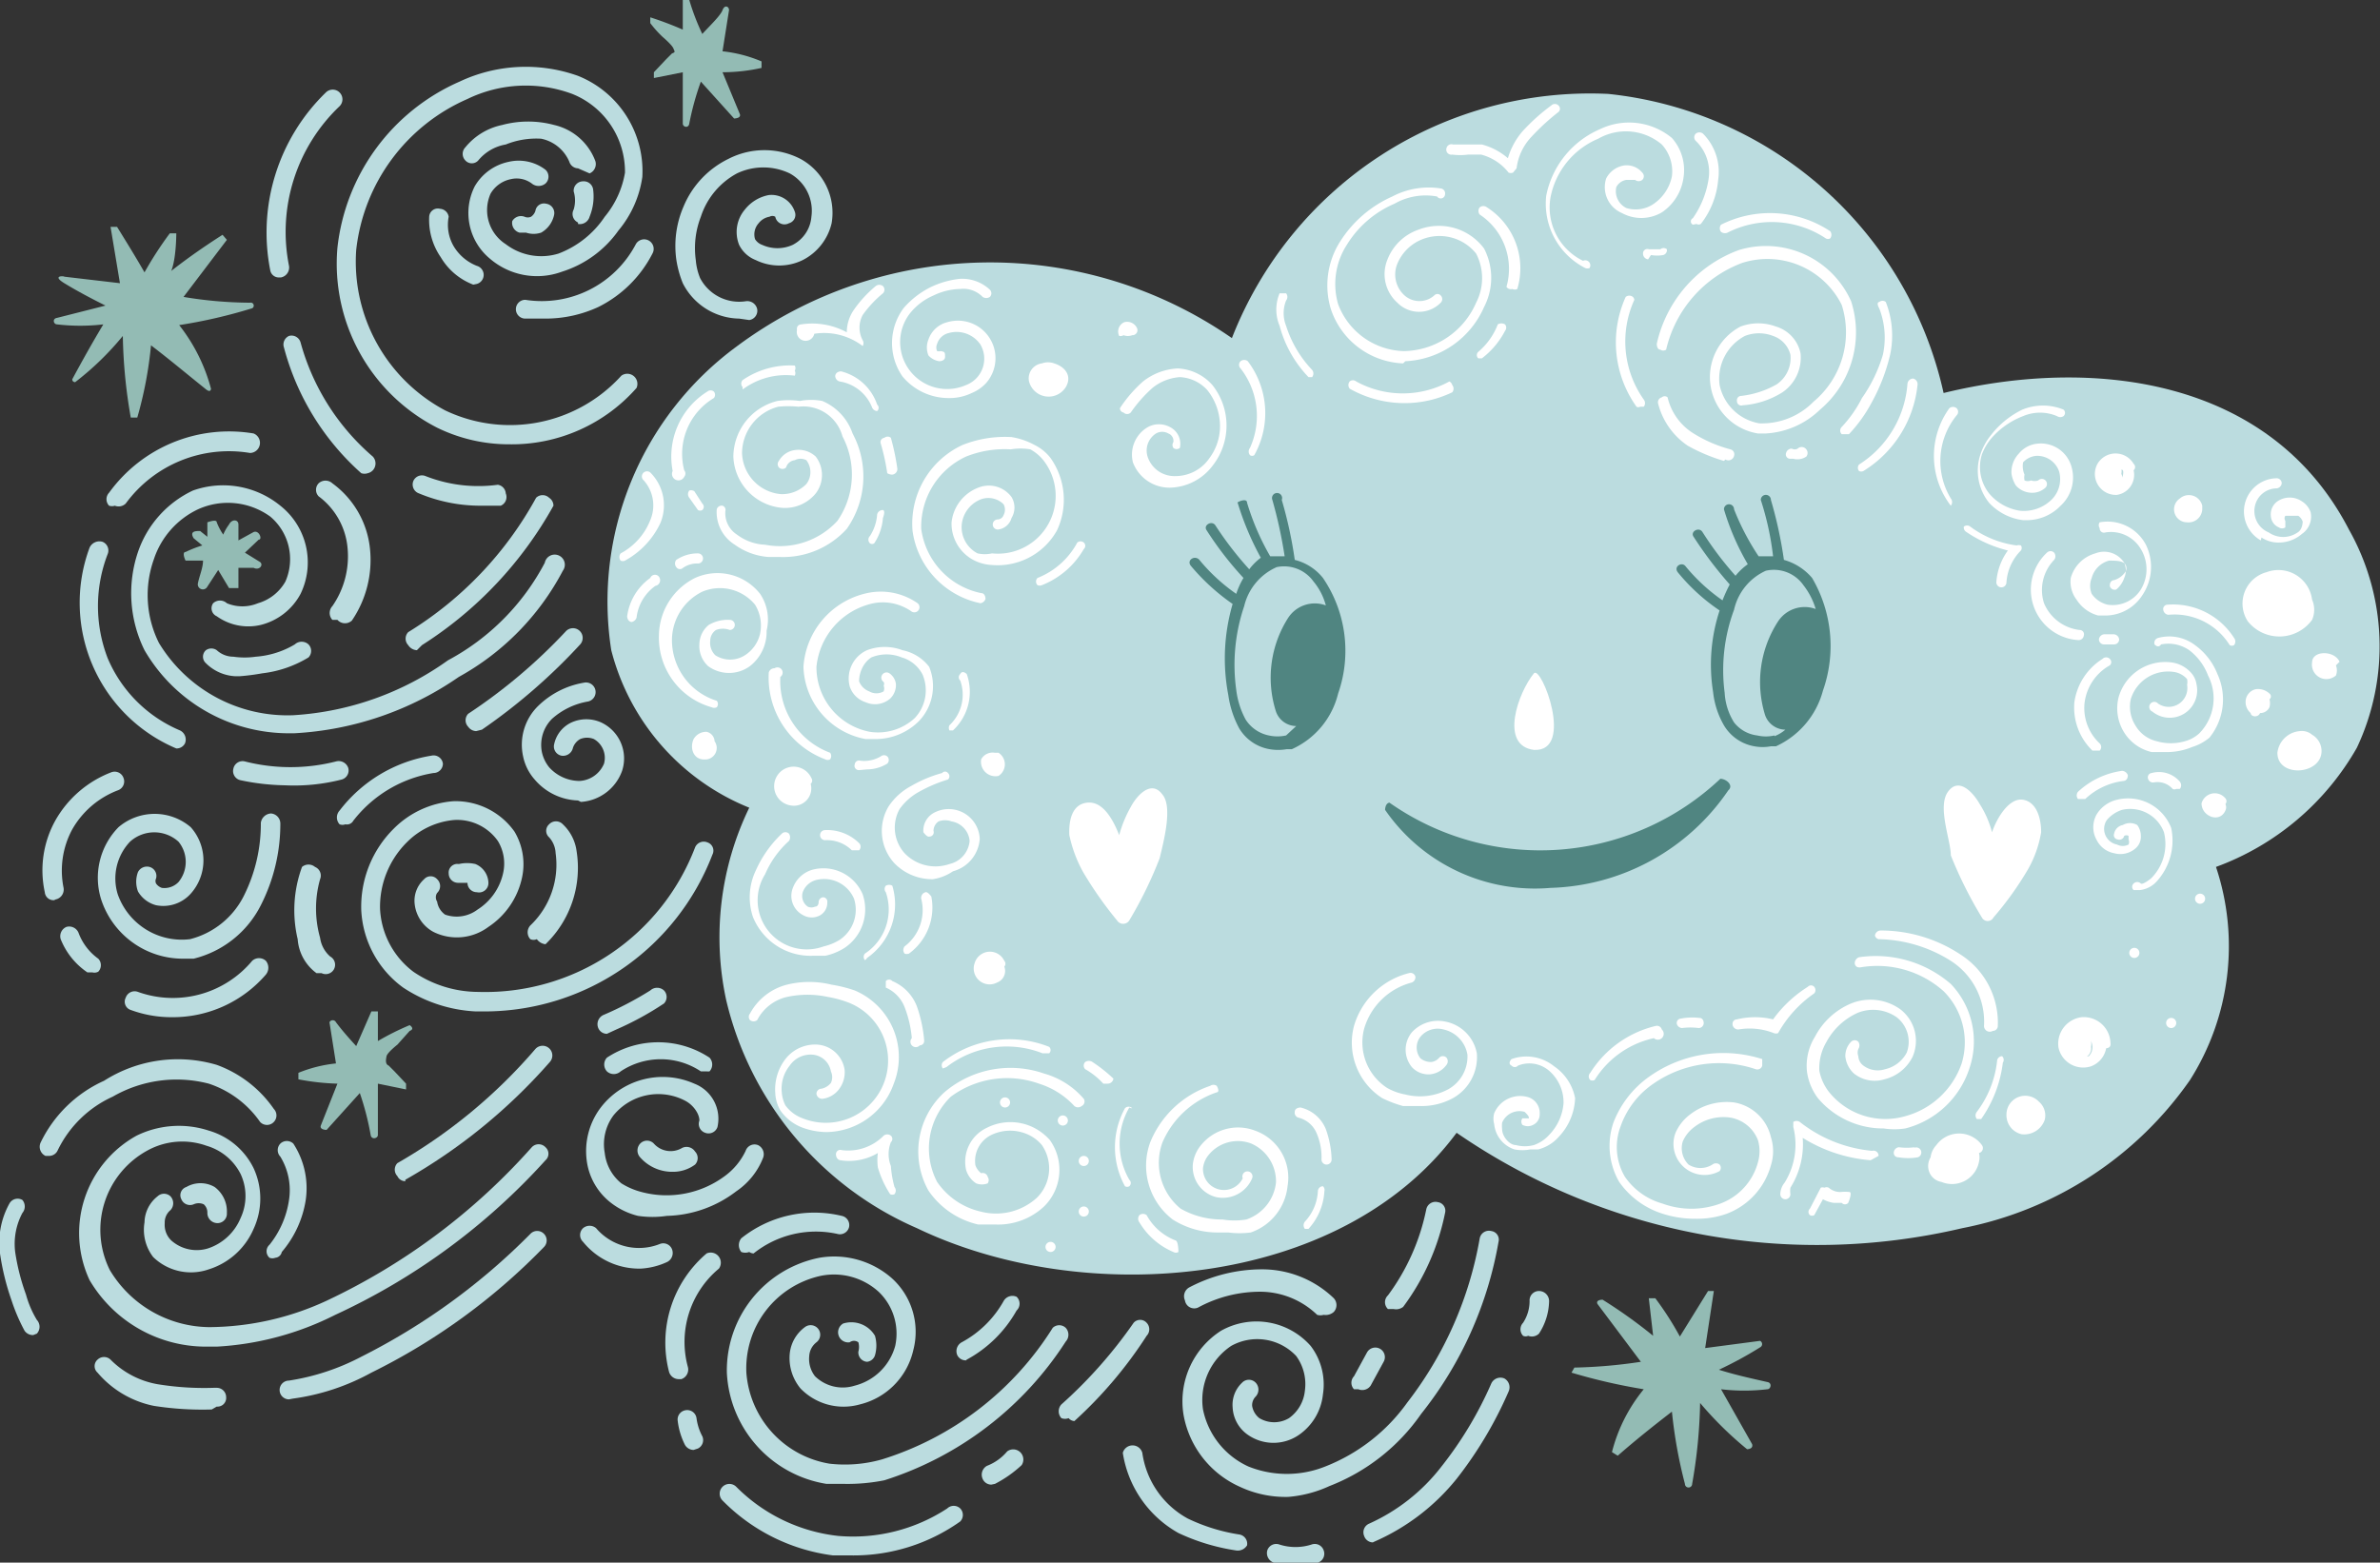 <?xml version="1.0"?>
<svg xmlns="http://www.w3.org/2000/svg" id="Afbeeldingen" viewBox="0 0 32.94 21.63" width="131.76" height="86.52">
  <rect x="0" y="0" width="32.94" height="21.63" fill="#333333" stroke="none"/>
  <defs>
    <style>.cls-1{fill:#bbdcdf;}.cls-2{fill:#fff;}.cls-3{fill:#508581;}.cls-4{fill:#93bbb4;}</style>
  </defs>
  <path class="cls-1" d="M32.62,10.35A3.71,3.71,0,0,1,30.67,12a3.46,3.46,0,0,1-.36,2.95A5,5,0,0,1,27.16,17a8.79,8.79,0,0,1-7-1.32C18.55,17.85,15,18.11,12.69,17a4.59,4.59,0,0,1-2.64-3.16,4.11,4.11,0,0,1,.32-2.66A3.21,3.21,0,0,1,8.46,9a4.38,4.38,0,0,1,1.73-4.2,5.87,5.87,0,0,1,6.86-.12A5.32,5.32,0,0,1,22.26,1.3,5.32,5.32,0,0,1,26.9,5.44c2.09-.51,4.53-.2,5.61,1.89A3.29,3.29,0,0,1,32.62,10.35Z"/>
  <path class="cls-2" d="M21.23,9.32c-.22.27-.48,1,0,1.06C21.8,10.41,21.33,9.2,21.23,9.32Z"/>
  <path class="cls-2" d="M16.09,11c-.15-.21-.35,0-.44.17a1.68,1.68,0,0,0-.16.39c-.09-.23-.23-.47-.44-.45s-.26.24-.25.45a1.84,1.84,0,0,0,.19.51,5.23,5.23,0,0,0,.47.67.1.1,0,0,0,.17,0,5.64,5.64,0,0,0,.42-.86C16.11,11.63,16.23,11.17,16.09,11Z"/>
  <path class="cls-2" d="M27,11.84a5.74,5.74,0,0,0,.43.86.09.09,0,0,0,.16,0,4.52,4.52,0,0,0,.48-.67,1.55,1.55,0,0,0,.18-.51c0-.21-.07-.42-.25-.45s-.35.22-.43.45a1.36,1.36,0,0,0-.17-.39c-.09-.16-.29-.38-.44-.17S27,11.63,27,11.84Z"/>
  <path class="cls-3" d="M18.31,8a.72.72,0,0,0-.39-.25,5.84,5.84,0,0,0-.18-.83.07.07,0,1,0-.13,0,6.33,6.33,0,0,1,.17.78h-.13l-.07,0a3.45,3.45,0,0,1-.32-.74c0-.08-.16,0-.13,0a3.94,3.94,0,0,0,.32.76.81.81,0,0,0-.16.16,4.71,4.71,0,0,1-.47-.61c-.05-.07-.17,0-.12.07a4.65,4.65,0,0,0,.51.66,1.07,1.07,0,0,0-.1.22,2.52,2.52,0,0,1-.51-.47c-.06-.07-.18,0-.12.08a2.93,2.93,0,0,0,.58.53A2.69,2.69,0,0,0,17,9.62a1.37,1.37,0,0,0,.15.46.61.61,0,0,0,.42.29.69.69,0,0,0,.24,0l.07,0a1.14,1.14,0,0,0,.64-.77A1.79,1.79,0,0,0,18.31,8Zm-.51,2.18a.55.55,0,0,1-.24,0,.5.5,0,0,1-.32-.22,1.16,1.16,0,0,1-.13-.41,2.53,2.53,0,0,1,.11-1.16.79.79,0,0,1,.45-.54h0a.5.5,0,0,1,.51.2.86.86,0,0,1,.17.33.44.44,0,0,0-.52.17,1.54,1.54,0,0,0-.17,1.3.3.3,0,0,0,.28.2Z"/>
  <path class="cls-3" d="M25.08,8a.79.79,0,0,0-.39-.25,5.84,5.84,0,0,0-.18-.83.07.07,0,0,0-.14,0,4,4,0,0,1,.17.78h-.12l-.08,0A3.41,3.41,0,0,1,24,7.05a.07.07,0,0,0-.14,0,3.43,3.43,0,0,0,.33.76.85.85,0,0,0-.17.16,4.64,4.64,0,0,1-.46-.61c-.05-.07-.17,0-.12.07a5.45,5.45,0,0,0,.5.66,2.14,2.14,0,0,0-.1.22,2.52,2.52,0,0,1-.51-.47c-.05-.07-.17,0-.11.08a2.67,2.67,0,0,0,.58.53,2.4,2.4,0,0,0-.09,1.13,1.17,1.17,0,0,0,.15.46.61.61,0,0,0,.42.29.62.62,0,0,0,.23,0l.07,0a1.18,1.18,0,0,0,.65-.77A1.86,1.86,0,0,0,25.08,8Zm-.52,2.18a.53.53,0,0,1-.24,0A.48.48,0,0,1,24,10a.86.86,0,0,1-.13-.41A2.4,2.4,0,0,1,24,8.44a.78.78,0,0,1,.44-.54h0a.5.5,0,0,1,.52.2,1,1,0,0,1,.17.33.44.44,0,0,0-.52.17,1.54,1.54,0,0,0-.18,1.3.3.3,0,0,0,.28.2A.51.51,0,0,1,24.56,10.19Z"/>
  <path class="cls-3" d="M23.92,10.94l0,0a0,0,0,0,1,0,0,3.08,3.08,0,0,1-2.46,1.35,2.52,2.52,0,0,1-2.29-1.08s0-.09.06-.1,0,0,0,0a3.63,3.63,0,0,0,4.58-.33C23.89,10.78,24,10.87,23.92,10.94Z"/>
  <path class="cls-2" d="M10.17,7.54a.91.91,0,0,0,.47.17h.16a1.19,1.19,0,0,0,.92-.39A1.26,1.26,0,0,0,11.8,6a.75.75,0,0,0-.42-.45.83.83,0,0,0-.31,0,1.12,1.12,0,0,0-.31,0,.8.8,0,0,0-.61.77.74.74,0,0,0,.68.71.55.55,0,0,0,.46-.2.42.42,0,0,0,0-.51A.35.35,0,0,0,11,6.23a.3.3,0,0,0-.22.15.07.07,0,0,0,0,.09.07.07,0,0,0,.1,0A.14.14,0,0,1,11,6.37a.17.17,0,0,1,.16,0,.27.27,0,0,1,0,.33.47.47,0,0,1-.35.14.59.59,0,0,1-.54-.57.67.67,0,0,1,.5-.64,1.32,1.32,0,0,1,.28,0,.56.56,0,0,1,.61.41,1.13,1.13,0,0,1-.07,1.17,1.08,1.08,0,0,1-1,.33.69.69,0,0,1-.39-.14.35.35,0,0,1-.16-.33A.06.06,0,0,0,10,7a.07.07,0,0,0-.08.05A.53.53,0,0,0,10.17,7.54Z"/>
  <path class="cls-2" d="M10.61,8.73a.64.64,0,0,0-.09-.51A.75.75,0,0,0,9.62,8a.9.9,0,0,0-.5.79,1,1,0,0,0,.73,1h0a.08.08,0,0,0,.07,0,.07.07,0,0,0,0-.09.88.88,0,0,1-.62-.84.75.75,0,0,1,.42-.67.63.63,0,0,1,.73.18.55.55,0,0,1,.07.4.48.48,0,0,1-.21.3.38.38,0,0,1-.41,0,.24.24,0,0,1-.07-.2.18.18,0,0,1,.08-.15.27.27,0,0,1,.19,0h0a.07.07,0,0,0,0-.14.52.52,0,0,0-.29.07.35.35,0,0,0-.13.26.38.38,0,0,0,.12.31.49.49,0,0,0,.58,0A.6.6,0,0,0,10.61,8.73Z"/>
  <path class="cls-2" d="M9.13,8A.07.07,0,0,0,9,8a.78.78,0,0,0-.32.53s0,.07.06.08h0a.09.09,0,0,0,.07-.06.63.63,0,0,1,.26-.44A.08.08,0,0,0,9.13,8Z"/>
  <path class="cls-2" d="M9.44,7.87h0a.34.34,0,0,1,.22-.07.07.07,0,0,0,0-.14.53.53,0,0,0-.3.09.08.08,0,0,0,0,.1A.06.06,0,0,0,9.44,7.87Z"/>
  <path class="cls-2" d="M11.64,5.14s-.07,0-.08.06a.08.08,0,0,0,.06.08.58.58,0,0,1,.45.36.08.08,0,0,0,.07.05s0,0,0,0a.06.06,0,0,0,0-.09A.71.71,0,0,0,11.64,5.14Z"/>
  <path class="cls-2" d="M12.35,6.57h0a.08.08,0,0,0,.07-.08,3.29,3.29,0,0,0-.09-.43.07.07,0,0,0-.09,0,.06.06,0,0,0-.05.08,3,3,0,0,1,.09.41S12.31,6.57,12.35,6.57Z"/>
  <path class="cls-2" d="M12.22,7.06a.08.08,0,0,0-.08.06.63.63,0,0,1-.1.3.07.07,0,0,0,0,.1h0a.05.05,0,0,0,.06,0,.73.73,0,0,0,.12-.35S12.26,7.07,12.22,7.06Z"/>
  <path class="cls-2" d="M9.47,6.6h0a.07.07,0,0,0,0-.09.9.9,0,0,1,.41-1,.07.07,0,0,0,0-.09.07.07,0,0,0-.09,0,1.06,1.06,0,0,0-.48,1.1A.07.07,0,0,0,9.47,6.6Z"/>
  <path class="cls-2" d="M9.54,6.79a.08.08,0,0,0,0,.1l.12.17a.06.06,0,0,0,.06,0l0,0a.06.06,0,0,0,0-.09l-.11-.17A.08.08,0,0,0,9.54,6.79Z"/>
  <path class="cls-2" d="M9.14,7.24A.64.64,0,0,0,9,6.54a.07.07,0,0,0-.09.11A.52.52,0,0,1,9,7.2a.89.89,0,0,1-.41.46.08.08,0,0,0,0,.1.07.07,0,0,0,.06,0h0A1.15,1.15,0,0,0,9.14,7.24Z"/>
  <path class="cls-2" d="M12.49,5.21a.83.83,0,0,0,.64.3.71.71,0,0,0,.32-.07.56.56,0,0,0,.2-.14.52.52,0,0,0-.54-.84.37.37,0,0,0-.26.24.29.29,0,0,0,0,.22A.25.25,0,0,0,13,5s.08,0,.08-.06,0-.07-.06-.08a.11.11,0,0,1-.05,0,.12.12,0,0,1,0-.1.22.22,0,0,1,.16-.15.4.4,0,0,1,.44.16.39.39,0,0,1-.2.56.65.65,0,0,1-.77-1,.84.84,0,0,1,.32-.24A.88.88,0,0,1,13.29,4a.37.37,0,0,1,.31.11.09.09,0,0,0,.1,0,.07.07,0,0,0,0-.1.56.56,0,0,0-.42-.15,1.24,1.24,0,0,0-.41.12,1.22,1.22,0,0,0-.36.28A.81.81,0,0,0,12.49,5.21Z"/>
  <path class="cls-2" d="M11.27,4.62a.88.88,0,0,1,.67.17l0,0,0,0a.08.08,0,0,0,0-.08.37.37,0,0,1,0-.35,1.56,1.56,0,0,1,.28-.3.07.07,0,0,0,0-.1.08.08,0,0,0-.1,0,1.65,1.65,0,0,0-.31.34.55.55,0,0,0-.09.3,1,1,0,0,0-.63-.11s-.07,0-.06.08A.08.08,0,0,0,11.27,4.62Z"/>
  <path class="cls-2" d="M10.28,5.39h0A1,1,0,0,1,11,5.2.08.08,0,0,0,11,5.13.07.07,0,0,0,11,5.06a1.16,1.16,0,0,0-.72.2.07.07,0,0,0,0,.1A.05.05,0,0,0,10.28,5.39Z"/>
  <path class="cls-2" d="M11.12,9.23a1.05,1.05,0,0,0,.86,1h.13a.85.85,0,0,0,.61-.25.7.7,0,0,0,.14-.75A.62.62,0,0,0,12.49,9,.69.69,0,0,0,12,9a.43.43,0,0,0-.24.5.34.34,0,0,0,.22.22.32.32,0,0,0,.34-.05.26.26,0,0,0,.08-.2.21.21,0,0,0-.09-.15.07.07,0,0,0-.08.12.05.05,0,0,1,0,.05.11.11,0,0,1,0,.08.2.2,0,0,1-.2,0,.24.24,0,0,1-.14-.14c0-.12.06-.26.17-.33a.55.55,0,0,1,.42,0,.47.47,0,0,1,.29.24.56.56,0,0,1-.11.6.75.75,0,0,1-.62.19.91.91,0,0,1-.74-.9,1,1,0,0,1,.79-.88.69.69,0,0,1,.52.11.07.07,0,1,0,.09-.11A.89.89,0,0,0,12,8.21,1.12,1.12,0,0,0,11.12,9.23Z"/>
  <path class="cls-2" d="M12.63,7.35a1.19,1.19,0,0,0,.94,1h0a.09.09,0,0,0,.07-.06s0-.08-.06-.08a1.05,1.05,0,0,1-.83-.89,1.07,1.07,0,0,1,.62-1,1.44,1.44,0,0,1,.62-.1.81.81,0,0,1,.27,0,.6.6,0,0,1,.18.15.8.8,0,0,1-.71,1.29.46.46,0,0,1-.2,0,.41.41,0,0,1-.22-.39.42.42,0,0,1,.27-.36.3.3,0,0,1,.31.07.16.16,0,0,1,0,.15.09.09,0,0,1-.08.06.07.07,0,1,0,0,.14A.22.22,0,0,0,14,7.17a.28.28,0,0,0,0-.29.39.39,0,0,0-.46-.13.58.58,0,0,0-.37.48.57.57,0,0,0,.3.52.61.61,0,0,0,.25.07.94.94,0,0,0,.91-.48,1,1,0,0,0-.09-1,.63.63,0,0,0-.22-.18A1,1,0,0,0,14,6.05a1.59,1.59,0,0,0-.68.11A1.2,1.2,0,0,0,12.63,7.35Z"/>
  <path class="cls-2" d="M10.72,9.25a.08.08,0,0,0-.08.06,1.21,1.21,0,0,0,.78,1.2h0a.07.07,0,0,0,.07,0,.08.08,0,0,0,0-.09,1.06,1.06,0,0,1-.69-1.05A.06.06,0,0,0,10.72,9.25Z"/>
  <path class="cls-2" d="M12,10.65a.54.54,0,0,0,.28-.08.07.07,0,0,0,0-.1.07.07,0,0,0-.09,0,.45.45,0,0,1-.28.06.06.06,0,0,0-.08.05.06.06,0,0,0,.06.08Z"/>
  <path class="cls-2" d="M13.14,10.11a.05.05,0,0,0,0,0l.05,0a.73.73,0,0,0,.19-.78s-.06-.06-.09,0a.06.06,0,0,0,0,.09.58.58,0,0,1-.15.62A.08.08,0,0,0,13.14,10.11Z"/>
  <path class="cls-2" d="M14.36,8a.07.07,0,0,0,0,.1.08.08,0,0,0,.06,0h0A1.16,1.16,0,0,0,15,7.6a.06.06,0,0,0,0-.09.07.07,0,0,0-.09,0A1.07,1.07,0,0,1,14.36,8Z"/>
  <path class="cls-2" d="M10.42,12.69a.86.86,0,0,0,.82.54l.18,0a.81.81,0,0,0,.27-.11.64.64,0,0,0,.25-.74.59.59,0,0,0-.7-.34.41.41,0,0,0-.27.26.3.3,0,0,0,.15.37.24.24,0,0,0,.23,0,.2.2,0,0,0,.1-.18.06.06,0,0,0-.06-.07h0a.07.07,0,0,0-.06.07s0,.06-.05.06a.12.12,0,0,1-.1,0,.18.18,0,0,1-.07-.2.27.27,0,0,1,.19-.17.45.45,0,0,1,.52.26.5.5,0,0,1-.2.57.73.73,0,0,1-.22.09.68.68,0,0,1-.81-1,1.32,1.32,0,0,1,.33-.46.09.09,0,0,0,0-.1.07.07,0,0,0-.1,0,1.6,1.6,0,0,0-.36.51A.86.86,0,0,0,10.42,12.69Z"/>
  <path class="cls-2" d="M12,13.26h0a.9.9,0,0,0,.35-1,.09.09,0,0,0-.09,0,.07.07,0,0,0,0,.09.73.73,0,0,1-.29.85.07.07,0,0,0,0,.09A.06.06,0,0,0,12,13.26Z"/>
  <path class="cls-2" d="M12.37,15a1,1,0,0,0-.54-1.29,1.86,1.86,0,0,0-.32-.08,1.29,1.29,0,0,0-.62,0,.81.81,0,0,0-.51.4.07.07,0,0,0,0,.09.08.08,0,0,0,.1,0,.62.62,0,0,1,.41-.32,1.34,1.34,0,0,1,.57,0,1.48,1.48,0,0,1,.29.08.86.86,0,0,1-.64,1.6.51.51,0,0,1-.24-.18.48.48,0,0,1-.05-.18.51.51,0,0,1,.11-.37.35.35,0,0,1,.33-.15.28.28,0,0,1,.24.23.19.19,0,0,1,0,.16.23.23,0,0,1-.13.08.07.07,0,0,0-.07.07.08.08,0,0,0,.08.07.34.34,0,0,0,.23-.13.39.39,0,0,0,.08-.27.41.41,0,0,0-.37-.35.52.52,0,0,0-.45.2.69.69,0,0,0-.14.47.52.52,0,0,0,.07.24.65.65,0,0,0,.31.24,1,1,0,0,0,.33.06A1,1,0,0,0,12.37,15Z"/>
  <path class="cls-2" d="M15,15.21a1.12,1.12,0,0,0-.55-.35,1.41,1.41,0,0,0-1.38.26,1.11,1.11,0,0,0-.22,1.36,1.14,1.14,0,0,0,.69.47l.25,0a.93.93,0,0,0,.66-.25.71.71,0,0,0,.08-.92.76.76,0,0,0-.22-.17.72.72,0,0,0-.65,0,.52.52,0,0,0-.29.58.34.34,0,0,0,.14.19.22.22,0,0,0,.16,0,.08.08,0,0,0,0-.09.07.07,0,0,0-.09-.05s0,0,0,0a.24.24,0,0,1-.08-.11.4.4,0,0,1,.22-.42.6.6,0,0,1,.52,0,.54.54,0,0,1,.18.14.57.57,0,0,1-.07.73.84.84,0,0,1-.78.19,1,1,0,0,1-.6-.41,1,1,0,0,1,.19-1.18A1.31,1.31,0,0,1,14.38,15a1.12,1.12,0,0,1,.49.31.08.08,0,0,0,.1,0A.07.07,0,0,0,15,15.21Z"/>
  <path class="cls-2" d="M12.33,16.14a.45.45,0,0,1,0-.33.06.06,0,0,0,0-.09.08.08,0,0,0-.1,0,.69.69,0,0,1-.58.2.06.06,0,0,0-.08.06s0,.07.06.08a.78.78,0,0,0,.52-.1.75.75,0,0,0,0,.2,1.4,1.4,0,0,0,.17.37.07.07,0,0,0,.06,0h0a.08.08,0,0,0,0-.1A1.44,1.44,0,0,1,12.33,16.14Z"/>
  <path class="cls-2" d="M12.73,14.47h0s.07,0,.06-.08a1.9,1.9,0,0,0-.1-.46.62.62,0,0,0-.34-.35.06.06,0,0,0-.09,0s0,.07,0,.09a.49.49,0,0,1,.26.27,1.58,1.58,0,0,1,.1.43A.06.06,0,0,0,12.73,14.47Z"/>
  <path class="cls-2" d="M13.1,14.77h0a1.36,1.36,0,0,1,1.33-.19s.08,0,.09,0a.06.06,0,0,0,0-.09,1.5,1.5,0,0,0-1.47.21.07.07,0,0,0,0,.09Z"/>
  <path class="cls-2" d="M15.41,14.93a2.09,2.09,0,0,0-.29-.23.09.09,0,0,0-.1,0,.07.07,0,0,0,0,.1,1,1,0,0,1,.25.2l.06,0a0,0,0,0,0,0,0A.08.08,0,0,0,15.41,14.93Z"/>
  <path class="cls-2" d="M12.52,13.1a.08.08,0,0,0,0,.1.09.09,0,0,0,.06,0h0a.79.79,0,0,0,.31-.79s-.05-.07-.08-.06a.08.08,0,0,0-.06.09A.63.63,0,0,1,12.52,13.1Z"/>
  <path class="cls-2" d="M11.42,11.49a.07.07,0,0,0,0,.14.49.49,0,0,1,.37.14l.05,0,.05,0a.07.07,0,0,0,0-.1A.63.63,0,0,0,11.42,11.49Z"/>
  <path class="cls-2" d="M13.19,12.06a.5.5,0,0,0,.37-.45.43.43,0,0,0-.65-.35.28.28,0,0,0-.13.26s.05.07.08.06a.06.06,0,0,0,.06-.08.16.16,0,0,1,.07-.13.26.26,0,0,1,.18,0,.3.3,0,0,1,.25.27.36.36,0,0,1-.28.32.59.59,0,0,1-.62-.15.53.53,0,0,1-.07-.61.81.81,0,0,1,.27-.24,2,2,0,0,1,.4-.17.06.06,0,0,0,0-.09.05.05,0,0,0-.08,0,1.78,1.78,0,0,0-.43.18.86.86,0,0,0-.31.28.66.66,0,0,0,.08.79.73.73,0,0,0,.53.22A.67.67,0,0,0,13.19,12.06Z"/>
  <path class="cls-2" d="M13.49,13.33a.22.22,0,0,0,.31.27.17.17,0,0,0,.1-.22s0,0,0,0a.06.06,0,0,0,0-.08A.22.22,0,0,0,13.49,13.33Z"/>
  <path class="cls-2" d="M13.82,10.74a.19.19,0,0,0,0-.32l0,0-.05,0a.18.18,0,0,0-.19.09A.2.2,0,0,0,13.82,10.74Z"/>
  <path class="cls-2" d="M11.23,10.77a.27.27,0,1,0-.28.38.24.24,0,0,0,.27-.3A.06.06,0,0,0,11.23,10.77Z"/>
  <path class="cls-2" d="M9.78,10.13a.2.2,0,0,0-.18.1c-.06.13,0,.31.19.28a.16.16,0,0,0,.1-.25A.14.14,0,0,0,9.78,10.13Z"/>
  <path class="cls-2" d="M14.75,5.36c.09-.15,0-.28-.16-.33a.25.25,0,0,0-.17,0,.21.21,0,0,0-.18.24A.28.28,0,0,0,14.75,5.36Z"/>
  <path class="cls-2" d="M15.55,4.64a.17.17,0,0,0,.12,0,.07.07,0,0,0,.07-.09.15.15,0,0,0-.18-.09.14.14,0,0,0-.07.19A.08.08,0,0,0,15.55,4.64Z"/>
  <path class="cls-2" d="M29.3,6.85a.28.28,0,0,0,.23-.34.06.06,0,0,0,0-.09.29.29,0,0,0-.5,0A.29.29,0,0,0,29.3,6.85Zm.06-.35c.06,0,0,.14,0,.18a.13.13,0,0,0,0-.12.19.19,0,0,0,0-.07Z"/>
  <path class="cls-2" d="M30.27,7.23a.19.19,0,0,0,.21-.18V7a.19.19,0,0,0-.31-.1A.18.18,0,0,0,30.27,7.23Z"/>
  <path class="cls-2" d="M32,8.58A.35.35,0,0,0,32,8.3h0a.47.47,0,0,0-.63-.38.45.45,0,0,0-.26.68A.56.56,0,0,0,32,8.58Z"/>
  <path class="cls-2" d="M31.22,9.54a.18.18,0,0,0-.14.17.2.2,0,0,0,.07.16c0,.05.1.07.13,0a.14.14,0,0,0,.13-.08.2.2,0,0,0,0-.11.05.05,0,0,0,0-.08A.23.23,0,0,0,31.22,9.54Z"/>
  <path class="cls-2" d="M32.38,9.16C32.31,9,32,9,32,9.17a.2.2,0,0,0,.33.18.19.19,0,0,0,0-.14A0,0,0,0,0,32.38,9.16Z"/>
  <path class="cls-2" d="M32,10.17a.22.22,0,0,0-.17-.05.34.34,0,0,0-.31.3c0,.34.58.31.61,0A.26.26,0,0,0,32,10.17Z"/>
  <path class="cls-2" d="M30.47,11.12c0,.18.25.28.33.1a.1.1,0,0,0,0-.09.06.06,0,0,0,0-.08A.19.19,0,0,0,30.47,11.12Z"/>
  <path class="cls-2" d="M27.43,15.85a.39.39,0,0,0-.63,0,.3.3,0,0,0-.08.17.23.23,0,0,0,0,.24.22.22,0,0,0,.15.1h0a.38.38,0,0,0,.52-.28.25.25,0,0,0,0-.12A.07.07,0,0,0,27.43,15.85Z"/>
  <path class="cls-2" d="M28.22,15.25a.26.26,0,0,0-.45.18.27.27,0,0,0,.21.27.3.3,0,0,0,.32-.2A.25.25,0,0,0,28.22,15.25Z"/>
  <path class="cls-2" d="M28.81,14.08a.37.37,0,0,0-.32.42.35.35,0,0,0,.45.26.33.33,0,0,0,.21-.25s.07,0,.06-.07A.37.37,0,0,0,28.81,14.08Zm.1.54a.22.22,0,0,1-.11,0,.05.05,0,0,0,0,0h0a.08.08,0,0,0,.09,0,.14.14,0,0,0,.05-.13.19.19,0,0,0,0-.08A.18.18,0,0,1,28.91,14.62Z"/>
  <path class="cls-2" d="M30.05,14.09a.07.07,0,0,0,0,.14A.07.07,0,0,0,30.05,14.09Z"/>
  <path class="cls-2" d="M29.54,13.12a.07.07,0,0,0,0,.14A.07.07,0,0,0,29.54,13.12Z"/>
  <path class="cls-2" d="M30.45,12.37a.07.07,0,0,0,0,.14A.07.07,0,0,0,30.45,12.37Z"/>
  <path class="cls-2" d="M13.91,15.33a.07.07,0,0,0,0-.14A.07.07,0,0,0,13.91,15.33Z"/>
  <path class="cls-2" d="M14.71,15.44h0a.07.07,0,0,0,0,.14h0A.07.07,0,0,0,14.71,15.44Z"/>
  <path class="cls-2" d="M15,16h0a.07.07,0,0,0,0,.14h0A.07.07,0,0,0,15,16Z"/>
  <path class="cls-2" d="M15,16.7a.07.07,0,0,0,0,.14A.07.07,0,0,0,15,16.7Z"/>
  <path class="cls-2" d="M14.54,17.19a.07.07,0,0,0,0,.14A.07.07,0,0,0,14.54,17.19Z"/>
  <path class="cls-2" d="M30.05,11.46a.64.64,0,0,0-.75-.39.45.45,0,0,0-.28.2.36.36,0,0,0,0,.36.34.34,0,0,0,.24.18.32.32,0,0,0,.3-.07.21.21,0,0,0,.07-.17.25.25,0,0,0-.05-.15.2.2,0,0,0-.2,0,.15.15,0,0,0-.12.12.06.06,0,0,0,.05.08.07.07,0,0,0,.09-.05l0,0a.06.06,0,0,1,.06,0s0,0,0,.05a.09.09,0,0,1,0,.07.17.17,0,0,1-.16,0,.22.22,0,0,1-.14-.34.46.46,0,0,1,.21-.14.5.5,0,0,1,.58.31.67.67,0,0,1-.18.64s-.11.09-.14.07a.07.07,0,0,0-.1,0,.06.06,0,0,0,0,.09l.09,0a.37.37,0,0,0,.23-.12A.84.84,0,0,0,30.05,11.46Z"/>
  <path class="cls-2" d="M28.81,11.06l.05,0a.94.94,0,0,1,.53-.25s.06,0,.06-.08a.09.09,0,0,0-.08-.06,1.12,1.12,0,0,0-.61.29.08.08,0,0,0,0,.1Z"/>
  <path class="cls-2" d="M29.78,10.7a.06.06,0,0,0-.05.08.07.07,0,0,0,.08.05.28.28,0,0,1,.26.09.05.05,0,0,0,.05,0h.05a.08.08,0,0,0,0-.1A.38.38,0,0,0,29.78,10.7Z"/>
  <path class="cls-2" d="M30.69,9.33a.9.9,0,0,0-.31-.4.59.59,0,0,0-.51-.1.07.07,0,0,0-.05.09s.05.06.09,0A.51.51,0,0,1,30.3,9a.79.79,0,0,1,.26.35.69.69,0,0,1-.12.8.48.48,0,0,1-.2.11.7.7,0,0,1-.39,0,.46.46,0,0,1-.29-.21.49.49,0,0,1-.07-.37.54.54,0,0,1,.59-.38.3.3,0,0,1,.19.1.2.2,0,0,1,0,.08.26.26,0,0,1-.11.26.26.26,0,0,1-.29,0,.07.07,0,1,0-.08.11.38.38,0,0,0,.61-.38.3.3,0,0,0-.06-.14.44.44,0,0,0-.28-.16.67.67,0,0,0-.74.49.63.63,0,0,0,.08.48.61.61,0,0,0,.38.27H30a.9.9,0,0,0,.34-.07.68.68,0,0,0,.24-.13A.84.84,0,0,0,30.69,9.33Z"/>
  <path class="cls-2" d="M30,8.37a.06.06,0,0,0-.06.07.08.08,0,0,0,.07.07.9.9,0,0,1,.85.42.06.06,0,0,0,.06,0h0a.08.08,0,0,0,0-.1A1,1,0,0,0,30,8.37Z"/>
  <path class="cls-2" d="M29.2,9.21a.06.06,0,0,0,0-.09.07.07,0,0,0-.1,0,.85.85,0,0,0-.39.6.83.83,0,0,0,.25.67l.05,0,.05,0a.07.07,0,0,0,0-.1.67.67,0,0,1-.21-.55A.69.69,0,0,1,29.2,9.21Z"/>
  <path class="cls-2" d="M28.74,8.3a.51.51,0,0,0,.3.22h.11a.61.61,0,0,0,.5-.28.7.7,0,0,0,.05-.7.6.6,0,0,0-.64-.31.07.07,0,0,0,0,.08.06.06,0,0,0,.08.06.48.48,0,0,1,.49.23.54.54,0,0,1,0,.56.46.46,0,0,1-.46.21.37.37,0,0,1-.22-.15.29.29,0,0,1,0-.22.34.34,0,0,1,.24-.24c.09,0,.2,0,.23.06a.1.1,0,0,1,0,.09.29.29,0,0,1-.16.12s-.06,0-.06.08a.07.07,0,0,0,.09.05A.36.36,0,0,0,29.4,8a.26.26,0,0,0,0-.21.33.33,0,0,0-.4-.13.49.49,0,0,0-.34.34A.41.41,0,0,0,28.74,8.3Z"/>
  <path class="cls-2" d="M28,7.2h.07A.65.65,0,0,0,28.52,7a.53.53,0,0,0,.15-.54.44.44,0,0,0-.46-.32.38.38,0,0,0-.27.14.37.37,0,0,0-.1.28.44.44,0,0,0,.06.16.3.3,0,0,0,.2.1.27.27,0,0,0,.21-.07.07.07,0,0,0-.1-.1.15.15,0,0,1-.1,0,.11.11,0,0,1-.09,0,.2.2,0,0,1,0-.08A.3.3,0,0,1,28,6.4a.28.28,0,0,1,.18-.09.32.32,0,0,1,.32.22.4.4,0,0,1-.12.4.55.55,0,0,1-.42.14.69.69,0,0,1-.43-.24.59.59,0,0,1-.1-.54.78.78,0,0,1,.12-.21A1.1,1.1,0,0,1,28,5.76a.6.6,0,0,1,.47,0,.08.08,0,0,0,.09,0,.06.06,0,0,0,0-.09.75.75,0,0,0-.57,0,1.23,1.23,0,0,0-.44.36.83.83,0,0,0-.14.26.71.71,0,0,0,.12.67A.77.77,0,0,0,28,7.2Z"/>
  <path class="cls-2" d="M28.77,8.86a.07.07,0,0,0,.07-.06.06.06,0,0,0-.06-.08.61.61,0,0,1-.49-.37.6.6,0,0,1,.14-.6.08.08,0,0,0,0-.1.07.07,0,0,0-.1,0,.7.7,0,0,0,.43,1.21Z"/>
  <path class="cls-2" d="M29.26,8.78h-.14a.08.08,0,0,0-.07.07.07.07,0,0,0,.07.07h.14a.07.07,0,0,0,.07-.07A.08.08,0,0,0,29.26,8.78Z"/>
  <path class="cls-2" d="M27.21,7.36a1.78,1.78,0,0,0,.58.26.84.84,0,0,0-.16.44.07.07,0,0,0,.07.07h0a.07.07,0,0,0,.07-.07.69.69,0,0,1,.2-.44.06.06,0,0,0,0-.07.1.1,0,0,0-.06,0,1.38,1.38,0,0,1-.64-.26.07.07,0,0,0-.09,0A.07.07,0,0,0,27.21,7.36Z"/>
  <path class="cls-2" d="M31.3,7.44a.42.42,0,0,0,.24.07.49.49,0,0,0,.32-.12.29.29,0,0,0,.12-.3.29.29,0,0,0-.12-.15.3.3,0,0,0-.34,0,.22.22,0,0,0-.09.21.18.18,0,0,0,.11.15.08.08,0,0,0,.09,0s0-.08,0-.09a0,0,0,0,1,0,0,.06.06,0,0,1,0-.07s.13,0,.18,0a.16.16,0,0,1,.06.08s0,.11-.07.15a.35.35,0,0,1-.4,0A.32.32,0,0,1,31.21,7a.31.31,0,0,1,.3-.24h0a.08.08,0,0,0,.07-.07.07.07,0,0,0-.07-.07.46.46,0,0,0-.22.86Z"/>
  <path class="cls-2" d="M17.37,15.65a.66.66,0,0,0-.77.23.5.5,0,0,0-.09.23.43.43,0,0,0,.32.46.44.44,0,0,0,.5-.26.07.07,0,1,0-.13,0,.29.29,0,0,1-.55-.14.35.35,0,0,1,.06-.16.52.52,0,0,1,.61-.18.57.57,0,0,1,.34.54.61.61,0,0,1-.41.51,1,1,0,0,1-.33,0,1.15,1.15,0,0,1-.58-.15.82.82,0,0,1-.25-.92,1.26,1.26,0,0,1,.75-.69s.05,0,0-.09a.08.08,0,0,0-.09,0,1.37,1.37,0,0,0-.83.78.94.94,0,0,0,.31,1.07,1.16,1.16,0,0,0,.64.18H17a1.2,1.2,0,0,0,.31,0,.76.76,0,0,0,.51-.64A.69.69,0,0,0,17.37,15.65Z"/>
  <path class="cls-2" d="M18,15.33s-.08,0-.08.06a.07.07,0,0,0,.05.08.37.37,0,0,1,.25.21.84.84,0,0,1,.07.37.07.07,0,0,0,.07.07h0a.07.07,0,0,0,.07-.07,1.35,1.35,0,0,0-.08-.42A.5.5,0,0,0,18,15.33Z"/>
  <path class="cls-2" d="M18.31,16.42h0a.07.07,0,0,0-.07.07.67.67,0,0,1-.18.42.08.08,0,0,0,0,.1l0,0,.05,0a.84.84,0,0,0,.22-.52A.07.07,0,0,0,18.31,16.42Z"/>
  <path class="cls-2" d="M20,14.14a.49.49,0,0,0-.46.15.38.38,0,0,0,0,.48.31.31,0,0,0,.26.1.32.32,0,0,0,.22-.13.08.08,0,0,0,0-.1.07.07,0,0,0-.1,0,.17.17,0,0,1-.11.06.23.23,0,0,1-.15-.05.24.24,0,0,1,0-.3.31.31,0,0,1,.32-.1.43.43,0,0,1,.33.35.52.52,0,0,1-.27.48.83.83,0,0,1-.59.07.81.81,0,0,1-.25-.09.75.75,0,0,1-.32-.82.93.93,0,0,1,.66-.64.08.08,0,0,0,.05-.08.07.07,0,0,0-.09-.05,1.06,1.06,0,0,0-.76.73.91.91,0,0,0,.39,1,1.6,1.6,0,0,0,.29.11l.24,0a.91.91,0,0,0,.45-.11.65.65,0,0,0,.33-.62A.55.55,0,0,0,20,14.14Z"/>
  <path class="cls-2" d="M21.51,14.76a.61.61,0,0,0-.59-.1s-.06.06,0,.09a.06.06,0,0,0,.09,0,.42.42,0,0,1,.44.08.58.58,0,0,1,.19.44.71.71,0,0,1-.2.44.51.51,0,0,1-.21.14.49.49,0,0,1-.25,0c-.09,0-.19-.12-.19-.22a.37.37,0,0,1,0-.09.26.26,0,0,1,.31-.15s.07.06.06.09a.05.05,0,0,1,0,0h0s-.07,0-.09,0a.08.08,0,0,0,0,.09.16.16,0,0,0,.15,0,.16.16,0,0,0,.09-.15.23.23,0,0,0-.15-.23.39.39,0,0,0-.48.22.28.28,0,0,0,0,.15.41.41,0,0,0,.28.35.57.57,0,0,0,.22,0h.11a.56.56,0,0,0,.28-.17.82.82,0,0,0,.23-.54A.69.69,0,0,0,21.51,14.76Z"/>
  <path class="cls-2" d="M24,15.26a.83.83,0,0,0-.6.16.64.64,0,0,0-.21.26.43.43,0,0,0,.61.53.07.07,0,0,0,0-.09.08.08,0,0,0-.1,0,.31.31,0,0,1-.33,0,.32.32,0,0,1-.08-.32.49.49,0,0,1,.16-.2.66.66,0,0,1,.5-.13.5.5,0,0,1,.38.31.54.54,0,0,1,0,.31.84.84,0,0,1-.52.57,1.16,1.16,0,0,1-.8,0,.94.94,0,0,1-.52-.37.81.81,0,0,1-.06-.7,1.19,1.19,0,0,1,.44-.58,1.59,1.59,0,0,1,1.43-.21.07.07,0,0,0,.09-.05s0-.07,0-.09a1.77,1.77,0,0,0-1.56.24,1.39,1.39,0,0,0-.5.64,1,1,0,0,0,.08.82,1.16,1.16,0,0,0,.6.44,1.47,1.47,0,0,0,.46.07,1.21,1.21,0,0,0,.43-.07,1,1,0,0,0,.61-.67.64.64,0,0,0,0-.39A.63.63,0,0,0,24,15.26Z"/>
  <path class="cls-2" d="M27.26,14.78A1.15,1.15,0,0,0,27,13.62a1.59,1.59,0,0,0-1.27-.37.09.09,0,0,0-.06.08s0,.07.08.06a1.38,1.38,0,0,1,1.15.33,1,1,0,0,1,.25,1,1.14,1.14,0,0,1-.78.73,1,1,0,0,1-1.06-.34.69.69,0,0,1-.13-.29.72.72,0,0,1,.1-.4.92.92,0,0,1,.43-.4.57.57,0,0,1,.54.06.43.43,0,0,1,.14.49.45.45,0,0,1-.3.23.33.33,0,0,1-.3-.05.17.17,0,0,1-.07-.13.14.14,0,0,1,0-.1.09.09,0,0,0,0-.1.07.07,0,0,0-.1,0,.28.28,0,0,0-.08.2.37.37,0,0,0,.12.24.46.46,0,0,0,.42.08.59.59,0,0,0,.39-.31.55.55,0,0,0-.17-.66.71.71,0,0,0-.68-.08,1,1,0,0,0-.5.46.76.76,0,0,0-.11.49.79.79,0,0,0,.15.36,1.18,1.18,0,0,0,.91.42,1,1,0,0,0,.3,0A1.26,1.26,0,0,0,27.26,14.78Z"/>
  <path class="cls-2" d="M25.91,15.93a1.9,1.9,0,0,1-1-.4.08.08,0,0,0-.09,0s0,.05,0,.07a1,1,0,0,1-.12.77.26.26,0,0,0-.06.16.07.07,0,0,0,.07.07h0a.07.07,0,0,0,.07-.07.31.31,0,0,1,0-.09,1.13,1.13,0,0,0,.17-.69,2.09,2.09,0,0,0,.94.31S26,16,26,16A.07.07,0,0,0,25.91,15.93Z"/>
  <path class="cls-2" d="M27.71,14.62h0a.07.07,0,0,0-.07.07,1.42,1.42,0,0,1-.28.7.08.08,0,0,0,0,.1h0l.06,0a1.72,1.72,0,0,0,.3-.78A.07.07,0,0,0,27.71,14.62Z"/>
  <path class="cls-2" d="M27.58,14.27h0a.07.07,0,0,0,.07-.06,1.12,1.12,0,0,0-.52-1,2,2,0,0,0-1.1-.33.08.08,0,0,0-.08.07A.07.07,0,0,0,26,13a1.93,1.93,0,0,1,1,.3,1,1,0,0,1,.46.89A.08.08,0,0,0,27.58,14.27Z"/>
  <path class="cls-2" d="M25.6,16.5a.61.61,0,0,0-.13,0,.24.24,0,0,1-.16-.06.07.07,0,0,0-.06,0,.07.07,0,0,0-.05,0l-.15.29a.06.06,0,0,0,0,.09h0a.06.06,0,0,0,.06,0l.12-.22a.44.44,0,0,0,.15.05l.11,0a.06.06,0,0,0,.09,0S25.64,16.51,25.6,16.5Z"/>
  <path class="cls-2" d="M26.5,15.88a.85.85,0,0,1-.22,0,.08.08,0,0,0-.07.08s0,.06.07.06h0a.8.8,0,0,0,.26,0,.07.07,0,1,0-.05-.13Z"/>
  <path class="cls-2" d="M23,14.25a.07.07,0,0,0-.08-.05,1.47,1.47,0,0,0-.91.65.07.07,0,0,0,0,.1h0a.07.07,0,0,0,.06,0,1.29,1.29,0,0,1,.82-.58A.07.07,0,0,0,23,14.25Z"/>
  <path class="cls-2" d="M23.26,14.1a.06.06,0,0,0-.05.08.08.08,0,0,0,.07.05h0a.9.9,0,0,1,.23,0,.07.07,0,0,0,.07-.07s0-.07-.06-.07A.83.83,0,0,0,23.26,14.1Z"/>
  <path class="cls-2" d="M25.11,13.75a.07.07,0,0,0,0-.09.06.06,0,0,0-.09,0,1.72,1.72,0,0,0-.48.45,1.06,1.06,0,0,0-.5,0s-.07,0-.06.08a.08.08,0,0,0,.08.06.92.92,0,0,1,.49.05h0a.08.08,0,0,0,.06,0A1.64,1.64,0,0,1,25.11,13.75Z"/>
  <path class="cls-2" d="M15.67,15.34a.07.07,0,0,0-.1,0,1.12,1.12,0,0,0,0,1.08.06.06,0,0,0,.06,0h0a.06.06,0,0,0,0-.09,1,1,0,0,1,0-1A.08.08,0,0,0,15.67,15.34Z"/>
  <path class="cls-2" d="M16.27,17.17a.77.77,0,0,1-.4-.35.08.08,0,0,0-.1,0,.08.08,0,0,0,0,.1,1,1,0,0,0,.47.41h0a.07.07,0,0,0,.07,0S16.31,17.18,16.27,17.17Z"/>
  <path class="cls-2" d="M19.45,5a1.25,1.25,0,0,0,1.09-.75.88.88,0,0,0,0-.81.78.78,0,0,0-.91-.26.71.71,0,0,0-.43.42.53.53,0,0,0,.14.59.42.42,0,0,0,.6,0,.07.07,0,0,0,0-.1.06.06,0,0,0-.09,0,.31.31,0,0,1-.41,0,.39.39,0,0,1-.1-.44.62.62,0,0,1,.35-.34.65.65,0,0,1,.74.2.74.74,0,0,1,0,.68,1.11,1.11,0,0,1-1,.67h0a1,1,0,0,1-.91-.65,1,1,0,0,1,.12-.82,1.43,1.43,0,0,1,.66-.57.87.87,0,0,1,.59-.1A.06.06,0,0,0,20,2.69a.07.07,0,0,0-.05-.08,1.08,1.08,0,0,0-.68.11,1.64,1.64,0,0,0-.72.62,1.13,1.13,0,0,0-.13.94,1.1,1.1,0,0,0,1,.75Z"/>
  <path class="cls-2" d="M21.91,3.61a.82.82,0,0,1-.45-.88,1.11,1.11,0,0,1,.66-.81A.77.77,0,0,1,23,2a.55.55,0,0,1,.14.44.61.61,0,0,1-.25.38.44.44,0,0,1-.38.06.26.26,0,0,1-.14-.29.19.19,0,0,1,.14-.1s.09,0,.12,0a.08.08,0,0,0,.1,0,.07.07,0,0,0,0-.1.28.28,0,0,0-.25-.1.34.34,0,0,0-.25.18.39.39,0,0,0,.22.48A.56.56,0,0,0,23,2.94a.69.69,0,0,0,.3-.48.67.67,0,0,0-.16-.55.93.93,0,0,0-1-.12,1.27,1.27,0,0,0-.74.92,1,1,0,0,0,.54,1h0a.08.08,0,0,0,.06,0A.07.07,0,0,0,21.91,3.61Z"/>
  <path class="cls-2" d="M24.07,3.46a1.8,1.8,0,0,0-1.14,1.3s0,.08.05.08a.07.07,0,0,0,.08,0,1.69,1.69,0,0,1,1.05-1.2,1.15,1.15,0,0,1,1.38.58,1.25,1.25,0,0,1-.39,1.34,1,1,0,0,1-.75.3.68.68,0,0,1-.55-.53.67.67,0,0,1,.35-.68.54.54,0,0,1,.39,0,.37.37,0,0,1,.24.26.44.44,0,0,1-.19.41,1.28,1.28,0,0,1-.49.16.06.06,0,0,0-.06.07.06.06,0,0,0,.08.06,1.19,1.19,0,0,0,.55-.18.58.58,0,0,0,.25-.54.49.49,0,0,0-.34-.37.7.7,0,0,0-.49,0A.79.79,0,0,0,24.33,6h.11a1.17,1.17,0,0,0,.75-.33,1.4,1.4,0,0,0,.43-1.5A1.29,1.29,0,0,0,24.07,3.46Z"/>
  <path class="cls-2" d="M23.48,3.1a.06.06,0,0,0,.06,0,1.15,1.15,0,0,0,.24-.61.75.75,0,0,0-.21-.64.08.08,0,0,0-.1,0,.07.07,0,0,0,0,.1.6.6,0,0,1,.18.51,1.28,1.28,0,0,1-.22.56.05.05,0,0,0,0,.09Z"/>
  <path class="cls-2" d="M22.85,3.53a.47.47,0,0,0,.17,0,.07.07,0,0,0,.05-.08.07.07,0,0,0-.09,0l-.16,0a.06.06,0,0,0-.08.06.08.08,0,0,0,.07.08Z"/>
  <path class="cls-2" d="M23.91,3.22a1.35,1.35,0,0,1,1.36.08h0a.06.06,0,0,0,.06,0,.08.08,0,0,0,0-.1,1.51,1.51,0,0,0-1.51-.09.08.08,0,0,0,0,.1A.09.09,0,0,0,23.91,3.22Z"/>
  <path class="cls-2" d="M25.77,5.51a1.71,1.71,0,0,1-.28.4.07.07,0,0,0,0,.1l.05,0,.05,0a2,2,0,0,0,.31-.43,2.61,2.61,0,0,0,.26-.67,1.27,1.27,0,0,0-.06-.73.07.07,0,0,0-.09,0s-.05,0,0,.09a1.12,1.12,0,0,1,.05.64A2.05,2.05,0,0,1,25.77,5.51Z"/>
  <path class="cls-2" d="M24.88,6.21a.08.08,0,0,1-.08,0,.08.08,0,0,0-.08.06.06.06,0,0,0,.05.08h.05A.22.22,0,0,0,25,6.32a.08.08,0,0,0,0-.1A.08.08,0,0,0,24.88,6.21Z"/>
  <path class="cls-2" d="M23.88,6.36A.08.08,0,0,0,24,6.31a.07.07,0,0,0-.05-.09A1.86,1.86,0,0,1,23.44,6a.8.8,0,0,1-.36-.5.06.06,0,0,0-.08,0,.07.07,0,0,0-.05.09,1,1,0,0,0,.41.58,2.41,2.41,0,0,0,.5.21Z"/>
  <path class="cls-2" d="M20.93,4h0A.08.08,0,0,0,21,4a1,1,0,0,0-.42-1.13.08.08,0,0,0-.1,0,.08.08,0,0,0,0,.1.9.9,0,0,1,.37,1A.07.07,0,0,0,20.93,4Z"/>
  <path class="cls-2" d="M20.06,5.28a1.34,1.34,0,0,1-1.29,0,.07.07,0,0,0-.09,0,.08.08,0,0,0,0,.1,1.54,1.54,0,0,0,.76.2,1.52,1.52,0,0,0,.66-.15.08.08,0,0,0,0-.1A.08.08,0,0,0,20.06,5.28Z"/>
  <path class="cls-2" d="M20.83,4.58a.07.07,0,0,0,0-.09.1.1,0,0,0-.1,0,.94.94,0,0,1-.27.38.06.06,0,0,0,0,.09.05.05,0,0,0,0,0l.05,0A1.13,1.13,0,0,0,20.83,4.58Z"/>
  <path class="cls-2" d="M20.1,2.14a.87.87,0,0,0,.22,0l.18,0a.71.71,0,0,1,.38.25.09.09,0,0,0,.06,0h0s0,0,.05-.06a.77.77,0,0,1,.2-.43,3.15,3.15,0,0,1,.38-.35.06.06,0,0,0,0-.09.07.07,0,0,0-.1,0,2.71,2.71,0,0,0-.4.36,1,1,0,0,0-.2.37.9.9,0,0,0-.36-.19l-.2,0-.2,0a.07.07,0,0,0-.09.05A.07.07,0,0,0,20.1,2.14Z"/>
  <path class="cls-2" d="M22.6,4.11a.08.08,0,0,0-.1,0,1.53,1.53,0,0,0,.15,1.52.05.05,0,0,0,.05,0h.05a.08.08,0,0,0,0-.1,1.39,1.39,0,0,1-.13-1.38A.07.07,0,0,0,22.6,4.11Z"/>
  <path class="cls-2" d="M25.73,6.43a.07.07,0,0,0,0,.09.07.07,0,0,0,.06,0h0a1.59,1.59,0,0,0,.75-1.2.08.08,0,0,0-.06-.08.08.08,0,0,0-.08.07A1.45,1.45,0,0,1,25.73,6.43Z"/>
  <path class="cls-2" d="M27,7h0a.08.08,0,0,0,0-.1,1,1,0,0,1,.08-1.15.07.07,0,0,0,0-.1.08.08,0,0,0-.1,0A1.13,1.13,0,0,0,27,7,.07.07,0,0,0,27,7Z"/>
  <path class="cls-2" d="M18.11,5.22s0,0,.05,0h0a.08.08,0,0,0,0-.1,1.57,1.57,0,0,1-.36-.61.47.47,0,0,1,0-.35.08.08,0,0,0,0-.1s-.08,0-.09,0a.58.58,0,0,0,0,.45A1.63,1.63,0,0,0,18.11,5.22Z"/>
  <path class="cls-2" d="M15.55,5.71a.07.07,0,0,0,.1,0,1.92,1.92,0,0,1,.3-.34.68.68,0,0,1,.38-.15h0a.55.55,0,0,1,.38.18.8.8,0,0,1,.17.41.74.74,0,0,1-.14.53.57.57,0,0,1-.47.25h0a.39.39,0,0,1-.38-.25A.28.28,0,0,1,16,6a.17.17,0,0,1,.17,0,.11.11,0,0,1,.07.12.07.07,0,0,0,0,.08.07.07,0,0,0,.09,0,.26.26,0,0,0-.14-.29.32.32,0,0,0-.3,0,.44.44,0,0,0-.21.49.54.54,0,0,0,.52.35h0a.76.76,0,0,0,.58-.3.9.9,0,0,0,0-1.12.68.68,0,0,0-.48-.23.84.84,0,0,0-.48.18,1.85,1.85,0,0,0-.32.37A.06.06,0,0,0,15.55,5.71Z"/>
  <path class="cls-2" d="M17.3,6.2a.08.08,0,0,0,0,.1h0a.05.05,0,0,0,.06,0A1.19,1.19,0,0,0,17.27,5a.08.08,0,0,0-.1,0,.07.07,0,0,0,0,.1A1.07,1.07,0,0,1,17.3,6.2Z"/>
  <path class="cls-1" d="M17.83,20.72a1.49,1.49,0,0,1-.67-.14,1.35,1.35,0,0,1-.78-1,1.16,1.16,0,0,1,.52-1.16,1,1,0,0,1,1.24.21.88.88,0,0,1,.17.67.78.78,0,0,1-.33.56.62.62,0,0,1-.71,0,.49.49,0,0,1-.21-.38.42.42,0,0,1,.13-.34.13.13,0,0,1,.19,0,.14.14,0,0,1,0,.19.17.17,0,0,0-.05.13.27.27,0,0,0,.1.17.4.4,0,0,0,.41,0,.53.53,0,0,0,.22-.38.66.66,0,0,0-.12-.48.74.74,0,0,0-.9-.14.9.9,0,0,0-.39.88,1.11,1.11,0,0,0,.63.79,1.43,1.43,0,0,0,1.06,0,2.53,2.53,0,0,0,1.14-.89,5.15,5.15,0,0,0,1-2.27.13.13,0,0,1,.16-.1.12.12,0,0,1,.1.15,5.26,5.26,0,0,1-1.07,2.38,2.76,2.76,0,0,1-1.27,1A1.69,1.69,0,0,1,17.83,20.72Z"/>
  <path class="cls-1" d="M11.69,20.54l-.25,0A1.64,1.64,0,0,1,10.06,19a1.59,1.59,0,0,1,1.28-1.59,1.21,1.21,0,0,1,1,.28,1,1,0,0,1,.3,1,1,1,0,0,1-.74.75.83.83,0,0,1-.82-.22.66.66,0,0,1-.15-.48.52.52,0,0,1,.21-.37.13.13,0,1,1,.16.21.26.26,0,0,0-.1.19.39.39,0,0,0,.08.28.55.55,0,0,0,.55.13.78.78,0,0,0,.56-.55.8.8,0,0,0-.23-.75.92.92,0,0,0-.8-.22A1.31,1.31,0,0,0,10.33,19a1.38,1.38,0,0,0,1.15,1.26,1.88,1.88,0,0,0,.73-.06,4.29,4.29,0,0,0,2.36-1.82.13.13,0,0,1,.18,0,.14.14,0,0,1,0,.19,4.66,4.66,0,0,1-2.51,1.92A2.6,2.6,0,0,1,11.69,20.54Z"/>
  <path class="cls-1" d="M6.74,14H6.58a2,2,0,0,1-1-.33A1.41,1.41,0,0,1,5,12.6a1.52,1.52,0,0,1,.45-1.13,1.3,1.3,0,0,1,.83-.38,1,1,0,0,1,.84.42.88.88,0,0,1,.1.66,1.09,1.09,0,0,1-.46.66A.73.73,0,0,1,6,12.9a.5.5,0,0,1-.26-.38.4.4,0,0,1,.13-.35.12.12,0,0,1,.18,0,.13.13,0,0,1,0,.19.11.11,0,0,0,0,.12.27.27,0,0,0,.11.18.48.48,0,0,0,.45-.07.8.8,0,0,0,.35-.49.6.6,0,0,0-.07-.46.69.69,0,0,0-.6-.29,1.05,1.05,0,0,0-.65.3,1.26,1.26,0,0,0-.38.93,1.16,1.16,0,0,0,.46.87,1.6,1.6,0,0,0,.9.28,3.11,3.11,0,0,0,3-2,.13.13,0,0,1,.17-.07.12.12,0,0,1,.07.17A3.38,3.38,0,0,1,6.74,14Z"/>
  <path class="cls-1" d="M3,18.64H2.85a1.87,1.87,0,0,1-1.61-.92,1.54,1.54,0,0,1,.65-2,1.33,1.33,0,0,1,1-.07,1,1,0,0,1,.62.52,1,1,0,0,1,0,.84,1,1,0,0,1-.62.56.75.75,0,0,1-.77-.17A.62.62,0,0,1,2,16.92a.47.47,0,0,1,.18-.36.13.13,0,0,1,.18,0,.14.14,0,0,1,0,.19.22.22,0,0,0-.08.18.3.3,0,0,0,.09.24.53.53,0,0,0,.51.11.74.74,0,0,0,.45-.42.72.72,0,0,0,0-.61.77.77,0,0,0-.47-.39,1,1,0,0,0-.81.06,1.25,1.25,0,0,0-.53,1.66,1.62,1.62,0,0,0,1.38.79A3.91,3.91,0,0,0,4.53,18a8.81,8.81,0,0,0,2.83-2.12.13.13,0,0,1,.19,0,.12.12,0,0,1,0,.18A9,9,0,0,1,4.64,18.2,4.13,4.13,0,0,1,3,18.64Z"/>
  <path class="cls-1" d="M9.39,19.09a.14.14,0,0,1-.13-.1,1.62,1.62,0,0,1,.52-1.64.14.14,0,0,1,.17.21,1.32,1.32,0,0,0-.43,1.36.14.14,0,0,1-.09.17Z"/>
  <path class="cls-1" d="M9.6,20.07A.14.14,0,0,1,9.48,20a1,1,0,0,1-.1-.33.13.13,0,0,1,.11-.15.13.13,0,0,1,.15.11.73.73,0,0,0,.08.25.13.13,0,0,1-.06.17Z"/>
  <path class="cls-1" d="M11.79,21.53h-.26A2.61,2.61,0,0,1,10,20.77a.13.13,0,1,1,.19-.19,2.35,2.35,0,0,0,1.41.68,2.38,2.38,0,0,0,1.51-.38.13.13,0,0,1,.18,0,.13.13,0,0,1,0,.18A2.55,2.55,0,0,1,11.79,21.53Z"/>
  <path class="cls-1" d="M13.72,20.55a.13.13,0,0,1-.12-.08.14.14,0,0,1,.06-.18.69.69,0,0,0,.28-.2.14.14,0,0,1,.2.19,1.64,1.64,0,0,1-.37.26Z"/>
  <path class="cls-1" d="M14.79,19.63a.14.14,0,0,1-.1,0,.14.14,0,0,1,0-.19,6.4,6.4,0,0,0,1-1.13.12.12,0,0,1,.18,0,.13.13,0,0,1,0,.18,5.91,5.91,0,0,1-1,1.18A.11.11,0,0,1,14.79,19.63Z"/>
  <path class="cls-1" d="M17.1,21.46h0a2.87,2.87,0,0,1-.79-.24,1.54,1.54,0,0,1-.77-1.11.14.14,0,0,1,.27,0,1.23,1.23,0,0,0,.63.91,2.54,2.54,0,0,0,.71.22.13.13,0,0,1,.11.15A.15.15,0,0,1,17.1,21.46Z"/>
  <path class="cls-1" d="M17.92,21.63a1,1,0,0,1-.29,0,.14.14,0,0,1-.09-.17.13.13,0,0,1,.17-.08.73.73,0,0,0,.44,0,.13.13,0,0,1,.17.08.13.13,0,0,1-.08.17A.86.86,0,0,1,17.92,21.63Z"/>
  <path class="cls-1" d="M19,21.35a.13.13,0,0,1-.12-.09.13.13,0,0,1,.07-.17,2.62,2.62,0,0,0,1-.79,5.2,5.2,0,0,0,.69-1.15.14.14,0,0,1,.18-.07.14.14,0,0,1,.06.18,5.51,5.51,0,0,1-.72,1.21,3,3,0,0,1-1.14.87Z"/>
  <path class="cls-1" d="M21.15,18.49a.08.08,0,0,1-.07,0,.13.13,0,0,1,0-.18.55.55,0,0,0,.09-.3.13.13,0,0,1,.13-.14h0a.14.14,0,0,1,.14.14.85.85,0,0,1-.14.45A.14.14,0,0,1,21.15,18.49Z"/>
  <path class="cls-1" d="M13.37,18.83a.13.13,0,0,1-.12-.07.14.14,0,0,1,.06-.18,1.45,1.45,0,0,0,.58-.57.14.14,0,0,1,.18-.06.13.13,0,0,1,0,.19,1.74,1.74,0,0,1-.69.68Z"/>
  <path class="cls-1" d="M19.29,18.12l-.08,0a.13.13,0,0,1,0-.19,3,3,0,0,0,.53-1.19.13.13,0,0,1,.16-.1.12.12,0,0,1,.1.15,3.25,3.25,0,0,1-.58,1.3A.16.16,0,0,1,19.29,18.12Z"/>
  <path class="cls-1" d="M18.8,19.23l-.06,0a.13.13,0,0,1,0-.18l.18-.33a.13.13,0,0,1,.23.13l-.18.33A.14.14,0,0,1,18.8,19.23Z"/>
  <path class="cls-1" d="M5.61,16.35a.12.12,0,0,1-.11-.07.13.13,0,0,1,0-.18,7.29,7.29,0,0,0,1.91-1.58.13.13,0,0,1,.2.18,7.72,7.72,0,0,1-2,1.63Z"/>
  <path class="cls-1" d="M8.4,14.31a.13.13,0,0,1-.12-.08.14.14,0,0,1,.07-.18A4.65,4.65,0,0,0,9,13.71a.14.14,0,0,1,.19,0,.13.13,0,0,1,0,.18,4.22,4.22,0,0,1-.66.36Z"/>
  <path class="cls-1" d="M4.45,13.47l-.07,0A.64.64,0,0,1,4.12,13a1.74,1.74,0,0,1,.06-1A.14.14,0,0,1,4.36,12a.13.13,0,0,1,.07.17,1.49,1.49,0,0,0,0,.81.42.42,0,0,0,.14.26.13.13,0,0,1,.05.18A.13.13,0,0,1,4.45,13.47Z"/>
  <path class="cls-1" d="M4.78,11.41a.11.11,0,0,1-.08,0,.14.14,0,0,1,0-.19,2,2,0,0,1,1.27-.76.13.13,0,0,1,.16.11A.13.13,0,0,1,6,10.7a1.76,1.76,0,0,0-1.11.66A.1.1,0,0,1,4.78,11.41Z"/>
  <path class="cls-1" d="M.46,18.48a.14.14,0,0,1-.12-.06A2.53,2.53,0,0,1,.16,18,3.42,3.42,0,0,1,0,17.35a1.12,1.12,0,0,1,.13-.69.13.13,0,0,1,.18-.05.14.14,0,0,1,0,.18.91.91,0,0,0-.1.54,3,3,0,0,0,.15.59,1.37,1.37,0,0,0,.15.35.14.14,0,0,1,0,.19Z"/>
  <path class="cls-1" d="M2.93,19.51a4.35,4.35,0,0,1-.8-.05A1.38,1.38,0,0,1,1.35,19a.12.12,0,0,1,0-.18.13.13,0,0,1,.18,0,1.21,1.21,0,0,0,.65.34,4,4,0,0,0,.78.05H3a.13.13,0,0,1,.13.13.12.12,0,0,1-.13.13Z"/>
  <path class="cls-1" d="M4,19.37a.13.13,0,0,1,0-.26,3.18,3.18,0,0,0,1-.33,8.94,8.94,0,0,0,2.34-1.7.13.13,0,0,1,.19,0,.13.13,0,0,1,0,.18A8.66,8.66,0,0,1,5.14,19a3.11,3.11,0,0,1-1.09.36Z"/>
  <path class="cls-1" d="M9.23,16.83a1.37,1.37,0,0,1-.4,0,1,1,0,0,1-.36-.17.88.88,0,0,1-.35-.6,1,1,0,0,1,.18-.71A1.08,1.08,0,0,1,9.61,15a.52.52,0,0,1,.32.6.13.13,0,0,1-.17.08.13.13,0,0,1-.08-.17c0-.09-.08-.21-.19-.27a.8.8,0,0,0-1,.2.67.67,0,0,0-.12.52.63.63,0,0,0,.23.42,1,1,0,0,0,.28.12,1.35,1.35,0,0,0,1.15-.22.92.92,0,0,0,.29-.35.13.13,0,0,1,.17-.08.14.14,0,0,1,.07.18,1,1,0,0,1-.37.46A1.64,1.64,0,0,1,9.23,16.83Z"/>
  <path class="cls-1" d="M9.31,16.22a.59.59,0,0,1-.45-.2.14.14,0,0,1,0-.19.13.13,0,0,1,.19,0,.31.31,0,0,0,.39.06.14.14,0,0,1,.18.05.13.13,0,0,1,0,.18A.51.51,0,0,1,9.31,16.22Z"/>
  <path class="cls-1" d="M9.78,14.83l-.08,0a1,1,0,0,0-1.11,0,.14.14,0,0,1-.19,0,.14.14,0,0,1,0-.19,1.29,1.29,0,0,1,1.42,0,.14.14,0,0,1,0,.19A.16.16,0,0,1,9.78,14.83Z"/>
  <path class="cls-1" d="M8.87,17.56a1,1,0,0,1-.8-.37.13.13,0,0,1,0-.19.14.14,0,0,1,.18,0,.78.78,0,0,0,.88.22.13.13,0,0,1,.17.07.14.14,0,0,1-.07.18A1,1,0,0,1,8.87,17.56Z"/>
  <path class="cls-1" d="M7.05,6.15a2.26,2.26,0,0,1-1-.23A2.55,2.55,0,0,1,4.67,3.43a2.85,2.85,0,0,1,1.69-2.3A2.15,2.15,0,0,1,8,1.05a1.42,1.42,0,0,1,.89,1.4,1.48,1.48,0,0,1-.33.74,1.51,1.51,0,0,1-.78.57,1,1,0,0,1-1-.18.82.82,0,0,1-.21-1,.71.71,0,0,1,.47-.34.61.61,0,0,1,.51.11.13.13,0,0,1,0,.19.15.15,0,0,1-.19,0,.35.35,0,0,0-.29-.06.42.42,0,0,0-.28.2A.56.56,0,0,0,7,3.38a.81.81,0,0,0,.73.13A1.34,1.34,0,0,0,8.37,3a1.29,1.29,0,0,0,.28-.61A1.16,1.16,0,0,0,7.92,1.3a1.85,1.85,0,0,0-1.45.07A2.59,2.59,0,0,0,4.93,3.46,2.33,2.33,0,0,0,6.16,5.68,2.08,2.08,0,0,0,8.6,5.2a.14.14,0,0,1,.21.17A2.3,2.3,0,0,1,7.05,6.15Z"/>
  <path class="cls-1" d="M3.87,3.84a.12.12,0,0,1-.13-.1,2.7,2.7,0,0,1,.77-2.46.13.13,0,1,1,.19.19A2.4,2.4,0,0,0,4,3.68a.14.14,0,0,1-.11.16Z"/>
  <path class="cls-1" d="M5.09,6.55a.14.14,0,0,1-.09,0A3.54,3.54,0,0,1,3.93,4.81.13.13,0,0,1,4,4.65a.13.13,0,0,1,.16.09,3.19,3.19,0,0,0,1,1.58.14.14,0,0,1,0,.19A.14.14,0,0,1,5.09,6.55Z"/>
  <path class="cls-1" d="M6.64,7a2.21,2.21,0,0,1-.84-.17.13.13,0,0,1-.08-.17.13.13,0,0,1,.17-.07,2,2,0,0,0,1,.12A.13.13,0,0,1,7,6.83.13.13,0,0,1,6.93,7Z"/>
  <path class="cls-1" d="M7.28,3.22H7.19a.14.14,0,0,1-.1-.16A.14.14,0,0,1,7.26,3a.11.11,0,0,0,.09,0,.16.16,0,0,0,.06-.08.12.12,0,0,1,.15-.1.13.13,0,0,1,.11.15.37.37,0,0,1-.18.25A.33.33,0,0,1,7.28,3.22Z"/>
  <path class="cls-1" d="M8,2.33a.13.13,0,0,1-.12-.09.54.54,0,0,0-.39-.32A1.13,1.13,0,0,0,7,2a.63.63,0,0,0-.38.22.12.12,0,0,1-.18,0,.13.13,0,0,1,0-.18.89.89,0,0,1,.51-.31,1.39,1.39,0,0,1,.72,0,.8.8,0,0,1,.57.5.14.14,0,0,1-.08.17Z"/>
  <path class="cls-1" d="M8,3.1,8,3.08a.13.13,0,0,1-.06-.18.43.43,0,0,0,0-.25.13.13,0,0,1,.13-.14.13.13,0,0,1,.14.12A.74.74,0,0,1,8.16,3,.14.14,0,0,1,8,3.1Z"/>
  <path class="cls-1" d="M6.55,3.94h0a.89.89,0,0,1-.45-.38A.91.91,0,0,1,5.94,3a.12.12,0,0,1,.15-.11A.13.13,0,0,1,6.21,3a.59.59,0,0,0,.07.41.65.65,0,0,0,.32.27.13.13,0,0,1,0,.25Z"/>
  <path class="cls-1" d="M7.55,4.41l-.28,0a.13.13,0,1,1,0-.26,1.47,1.47,0,0,0,1.53-.77.13.13,0,0,1,.23.13,1.68,1.68,0,0,1-.75.74A1.74,1.74,0,0,1,7.55,4.41Z"/>
  <path class="cls-1" d="M7.43,13a.11.11,0,0,1-.09,0,.14.14,0,0,1,0-.19,1.16,1.16,0,0,0,.35-1,.35.35,0,0,0-.09-.22.12.12,0,0,1,0-.18.13.13,0,0,1,.19,0,.62.62,0,0,1,.19.37,1.47,1.47,0,0,1-.43,1.29A.17.17,0,0,1,7.43,13Z"/>
  <path class="cls-1" d="M6.6,12.35h0a.13.13,0,0,1-.13-.13l0,0-.13,0a.13.13,0,0,1-.13-.13.12.12,0,0,1,.14-.13.51.51,0,0,1,.23,0,.29.29,0,0,1,.18.26A.13.13,0,0,1,6.6,12.35Z"/>
  <path class="cls-1" d="M3,16.93h0a.14.14,0,0,1-.13-.14.15.15,0,0,0-.05-.12.17.17,0,0,0-.14,0,.13.13,0,0,1-.17-.07.12.12,0,0,1,.07-.17.39.39,0,0,1,.39,0,.42.42,0,0,1,.17.36A.13.13,0,0,1,3,16.93Z"/>
  <path class="cls-1" d="M3.81,17.41a.11.11,0,0,1-.08,0,.12.12,0,0,1,0-.18A1.29,1.29,0,0,0,4,16.61a.89.89,0,0,0-.12-.6.13.13,0,0,1,0-.18.13.13,0,0,1,.18,0,1.13,1.13,0,0,1,.17.79,1.45,1.45,0,0,1-.33.71A.1.1,0,0,1,3.81,17.41Z"/>
  <path class="cls-1" d="M.68,16H.63a.14.14,0,0,1-.07-.18,1.79,1.79,0,0,1,.88-.86A1.9,1.9,0,0,1,3,14.74a1.64,1.64,0,0,1,.79.61.13.13,0,0,1,0,.18.13.13,0,0,1-.19,0A1.4,1.4,0,0,0,2.89,15a1.77,1.77,0,0,0-1.33.18,1.56,1.56,0,0,0-.76.74A.13.13,0,0,1,.68,16Z"/>
  <path class="cls-1" d="M12,18.85h0a.13.13,0,0,1-.12-.14.24.24,0,0,0,0-.13.1.1,0,0,0-.12,0,.14.14,0,0,1-.09-.26.38.38,0,0,1,.44.17.49.49,0,0,1,0,.27A.13.13,0,0,1,12,18.85Z"/>
  <path class="cls-1" d="M10.37,17.33a.16.16,0,0,1-.11,0,.15.15,0,0,1,0-.19,1.62,1.62,0,0,1,1.39-.31.13.13,0,0,1,.1.16.13.13,0,0,1-.16.09,1.38,1.38,0,0,0-1.16.27A.11.11,0,0,1,10.37,17.33Z"/>
  <path class="cls-1" d="M18.32,18.2a.16.16,0,0,1-.09,0,1.14,1.14,0,0,0-.79-.32,1.8,1.8,0,0,0-.86.22A.13.13,0,0,1,16.4,18a.14.14,0,0,1,.06-.18,2.17,2.17,0,0,1,1-.25,1.43,1.43,0,0,1,1,.4.14.14,0,0,1,0,.19A.17.17,0,0,1,18.32,18.2Z"/>
  <path class="cls-1" d="M4,10.15A2.31,2.31,0,0,1,2,9a1.78,1.78,0,0,1-.09-1.36,1.46,1.46,0,0,1,.76-.85A1.25,1.25,0,0,1,3.88,7a1,1,0,0,1,.28,1.22.86.86,0,0,1-.55.43A.75.75,0,0,1,3,8.53a.12.12,0,0,1-.05-.18.14.14,0,0,1,.19,0,.56.56,0,0,0,.43,0,.64.64,0,0,0,.38-.3.77.77,0,0,0-.21-.9,1,1,0,0,0-1-.1,1.17,1.17,0,0,0-.61.69A1.48,1.48,0,0,0,2.2,8.9a2.08,2.08,0,0,0,1.86,1A4.1,4.1,0,0,0,6.2,9.14,3.24,3.24,0,0,0,7.54,7.79a.14.14,0,1,1,.25.11A3.58,3.58,0,0,1,6.35,9.37a4.41,4.41,0,0,1-2.28.78Z"/>
  <path class="cls-1" d="M1.59,7a.13.13,0,0,1-.08,0,.13.13,0,0,1,0-.18,2.05,2.05,0,0,1,2-.82.14.14,0,0,1-.05.27,1.77,1.77,0,0,0-1.72.7A.14.14,0,0,1,1.59,7Z"/>
  <path class="cls-1" d="M4.67,8.58l-.07,0a.14.14,0,0,1,0-.19,1.21,1.21,0,0,0,.21-.81,1,1,0,0,0-.4-.71.13.13,0,0,1,0-.18.14.14,0,0,1,.19,0,1.28,1.28,0,0,1,.52.9,1.49,1.49,0,0,1-.25,1A.14.14,0,0,1,4.67,8.58Z"/>
  <path class="cls-1" d="M3.32,9.36H3.25a.62.62,0,0,1-.4-.18.12.12,0,0,1,0-.18A.13.13,0,0,1,3,9a.34.34,0,0,0,.23.09,1.09,1.09,0,0,0,.31,0,1.23,1.23,0,0,0,.54-.17.14.14,0,0,1,.19,0,.13.13,0,0,1,0,.18,1.58,1.58,0,0,1-.64.22A3,3,0,0,1,3.32,9.36Z"/>
  <path class="cls-1" d="M2.44,10.36h0a2.19,2.19,0,0,1-1.2-2.78.15.15,0,0,1,.18-.08.13.13,0,0,1,.07.17,2,2,0,0,0,0,1.44,1.88,1.88,0,0,0,1,1,.14.14,0,0,1,.07.18A.13.13,0,0,1,2.44,10.36Z"/>
  <path class="cls-1" d="M3.94,10.87a3.17,3.17,0,0,1-.61-.07.13.13,0,0,1-.1-.16.13.13,0,0,1,.16-.1,2.56,2.56,0,0,0,1.26,0,.14.14,0,0,1,.17.09.13.13,0,0,1-.09.16A2.66,2.66,0,0,1,3.94,10.87Z"/>
  <path class="cls-1" d="M5.77,9a.15.15,0,0,1-.12-.07.13.13,0,0,1,0-.18A5,5,0,0,0,7.42,6.89a.13.13,0,0,1,.18,0A.13.13,0,0,1,7.66,7,5.38,5.38,0,0,1,5.84,8.93Z"/>
  <path class="cls-1" d="M6.59,10.12a.14.14,0,0,1-.11-.06.13.13,0,0,1,0-.18A7.5,7.5,0,0,0,7.83,8.74a.13.13,0,1,1,.2.18A8.06,8.06,0,0,1,6.67,10.1Z"/>
  <path class="cls-1" d="M8,11.08a.82.82,0,0,1-.6-.29.69.69,0,0,1-.16-.32.75.75,0,0,1,.21-.7,1.19,1.19,0,0,1,.63-.32.13.13,0,0,1,.06.26,1,1,0,0,0-.5.24.51.51,0,0,0-.14.46.5.5,0,0,0,.1.21.57.57,0,0,0,.42.19.39.39,0,0,0,.34-.24.3.3,0,0,0-.14-.34.25.25,0,0,0-.19,0,.22.22,0,0,0-.1.12.14.14,0,0,1-.16.11.13.13,0,0,1-.1-.16.43.43,0,0,1,.24-.3.5.5,0,0,1,.41,0,.55.55,0,0,1,.29.67.65.65,0,0,1-.57.43Z"/>
  <path class="cls-1" d="M10.23,4.41a.89.89,0,0,1-.78-.49,1.44,1.44,0,0,1-.09-.33,1.37,1.37,0,0,1,.1-.73,1.28,1.28,0,0,1,.62-.66,1.09,1.09,0,0,1,1,0,.85.85,0,0,1,.43.89.77.77,0,0,1-.4.51.74.74,0,0,1-.65,0,.43.43,0,0,1-.23-.21.48.48,0,0,1,.08-.49.55.55,0,0,1,.33-.2.34.34,0,0,1,.36.23.12.12,0,0,1-.08.16A.13.13,0,0,1,10.73,3a.08.08,0,0,0-.08,0,.24.24,0,0,0-.15.09.23.23,0,0,0-.05.22.19.19,0,0,0,.1.08.51.51,0,0,0,.42,0A.48.48,0,0,0,11.23,3a.59.59,0,0,0-.3-.6.85.85,0,0,0-.73,0A1.05,1.05,0,0,0,9.7,3a1.2,1.2,0,0,0-.07.6.83.83,0,0,0,.06.25.61.61,0,0,0,.63.32.14.14,0,0,1,.16.11.13.13,0,0,1-.11.15Z"/>
  <path class="cls-1" d="M2.52,13.27a1.19,1.19,0,0,1-1.12-.82,1,1,0,0,1,.24-1,.77.77,0,0,1,1,0,.69.69,0,0,1,0,.92.51.51,0,0,1-.48.16.41.41,0,0,1-.25-.19.38.38,0,0,1,0-.27A.14.14,0,0,1,2.07,12a.13.13,0,0,1,.09.16.08.08,0,0,0,0,.07.16.16,0,0,0,.08.06.27.27,0,0,0,.23-.08.44.44,0,0,0,0-.56.5.5,0,0,0-.67,0,.74.74,0,0,0-.17.73.94.94,0,0,0,1,.62,1.15,1.15,0,0,0,.75-.61,2.22,2.22,0,0,0,.23-1,.15.15,0,0,1,.14-.13.14.14,0,0,1,.13.14,2.48,2.48,0,0,1-.27,1.13,1.42,1.42,0,0,1-.93.74Z"/>
  <path class="cls-1" d="M.75,12.46a.12.12,0,0,1-.13-.11,1.42,1.42,0,0,1,.15-1,1.51,1.51,0,0,1,.77-.66.13.13,0,0,1,.17.08.13.13,0,0,1-.08.17,1.23,1.23,0,0,0-.63.54,1.2,1.2,0,0,0-.12.81.14.14,0,0,1-.11.16Z"/>
  <path class="cls-1" d="M1.28,13.46l-.07,0A1,1,0,0,1,.84,13a.14.14,0,0,1,.08-.17.14.14,0,0,1,.17.09.77.77,0,0,0,.27.35.13.13,0,0,1,0,.18A.11.11,0,0,1,1.28,13.46Z"/>
  <path class="cls-1" d="M2.38,14.08a1.63,1.63,0,0,1-.57-.1.12.12,0,0,1-.07-.17.13.13,0,0,1,.17-.08,1.43,1.43,0,0,0,1.58-.43.14.14,0,0,1,.19,0,.15.15,0,0,1,0,.19A1.7,1.7,0,0,1,2.38,14.08Z"/>
  <path class="cls-4" d="M5.38,14.75l.08.08.16.17s0,.09,0,.08L5.23,15l0,.71c0,.05-.09.07-.1,0a3.8,3.8,0,0,0-.15-.58l-.46.51s-.1,0-.08-.06L4.67,15a3.31,3.31,0,0,1-.54-.06s0-.08,0-.09a1.89,1.89,0,0,1,.52-.13l-.09-.57a.05.05,0,0,1,.09,0c.09.12.18.22.28.33L5.14,14s.1,0,.09,0l0,.41a3.61,3.61,0,0,1,.44-.22s.08.05,0,.08l-.17.19s-.14.11-.15.16S5.33,14.73,5.38,14.75Z"/>
  <path class="cls-4" d="M9.3.74,9.22.82,9.05,1a0,0,0,0,0,0,.08L9.45,1l0,.71c0,.05.08.07.09,0a3.83,3.83,0,0,1,.16-.58l.46.51s.1,0,.08-.06L10,1a2.48,2.48,0,0,0,.54-.06s0-.08,0-.09A1.89,1.89,0,0,0,10,.71l.09-.57c0-.05-.06-.08-.09,0s-.18.22-.28.33A3.17,3.17,0,0,1,9.54,0s-.1,0-.09,0l0,.41A4.71,4.71,0,0,0,9,.24S9,.29,9,.32a1.54,1.54,0,0,0,.17.19s.13.11.15.16S9.35.72,9.3.74Z"/>
  <path class="cls-4" d="M3.6,7.78l-.21-.13.19-.18c.06,0,0-.15-.08-.1l-.2.11,0-.22c0-.07-.09-.08-.13,0a.64.64,0,0,0-.08.14A.8.8,0,0,1,3,7.23c0-.05-.13,0-.13,0v.2l-.1-.08c-.06,0-.15,0-.09.1l.12.1a1.57,1.57,0,0,0-.23.09c-.06,0,0,.13,0,.12l.24,0c0,.1-.05.21-.07.31a.07.07,0,0,0,.13.05l.15-.23.15.25s.13,0,.13,0,0-.19,0-.28l.21,0C3.59,7.9,3.65,7.82,3.6,7.78Z"/>
  <path class="cls-4" d="M3.48,4.27a7.08,7.08,0,0,1-1,.23,2.43,2.43,0,0,1,.44.88s0,.07-.08,0c-.25-.2-.5-.41-.75-.6a5.47,5.47,0,0,1-.19,1,0,0,0,0,1-.09,0,7.09,7.09,0,0,1-.11-1.13,4,4,0,0,1-.66.64S1,5.29,1,5.25c.14-.26.28-.51.43-.76a2.75,2.75,0,0,1-.64,0c-.05,0-.07-.08,0-.09l.67-.17c-.2-.1-.39-.2-.57-.31s0-.1,0-.09l.77.09-.13-.78a0,0,0,0,1,.09,0c.13.21.26.42.38.63a5,5,0,0,1,.35-.54s.09,0,.09,0,0,.35-.07.52c.23-.18.46-.34.71-.5a0,0,0,0,1,.06.07l-.6.79a5.72,5.72,0,0,0,.92.08C3.52,4.18,3.53,4.26,3.48,4.27Z"/>
  <path class="cls-4" d="M21.75,19a7.93,7.93,0,0,0,1,.23,2.24,2.24,0,0,0-.44.87,0,0,0,0,0,.08.05c.24-.21.49-.41.75-.61a6.5,6.5,0,0,0,.18,1,.05.05,0,0,0,.1,0,7.08,7.08,0,0,0,.11-1.12,4.91,4.91,0,0,0,.65.64s.09,0,.07-.07l-.43-.76a2.73,2.73,0,0,0,.64,0c.05,0,.07-.09,0-.1-.22-.05-.45-.1-.67-.17a5.33,5.33,0,0,0,.57-.31.05.05,0,0,0,0-.09l-.76.1.12-.79a0,0,0,0,0-.08,0l-.39.63a4.32,4.32,0,0,0-.34-.53,0,0,0,0,0-.09,0l.06.52a6.85,6.85,0,0,0-.7-.5s-.1,0-.07.06l.6.8a7,7,0,0,1-.92.08A0,0,0,0,0,21.75,19Z"/>
</svg>
<!-- fixed -->